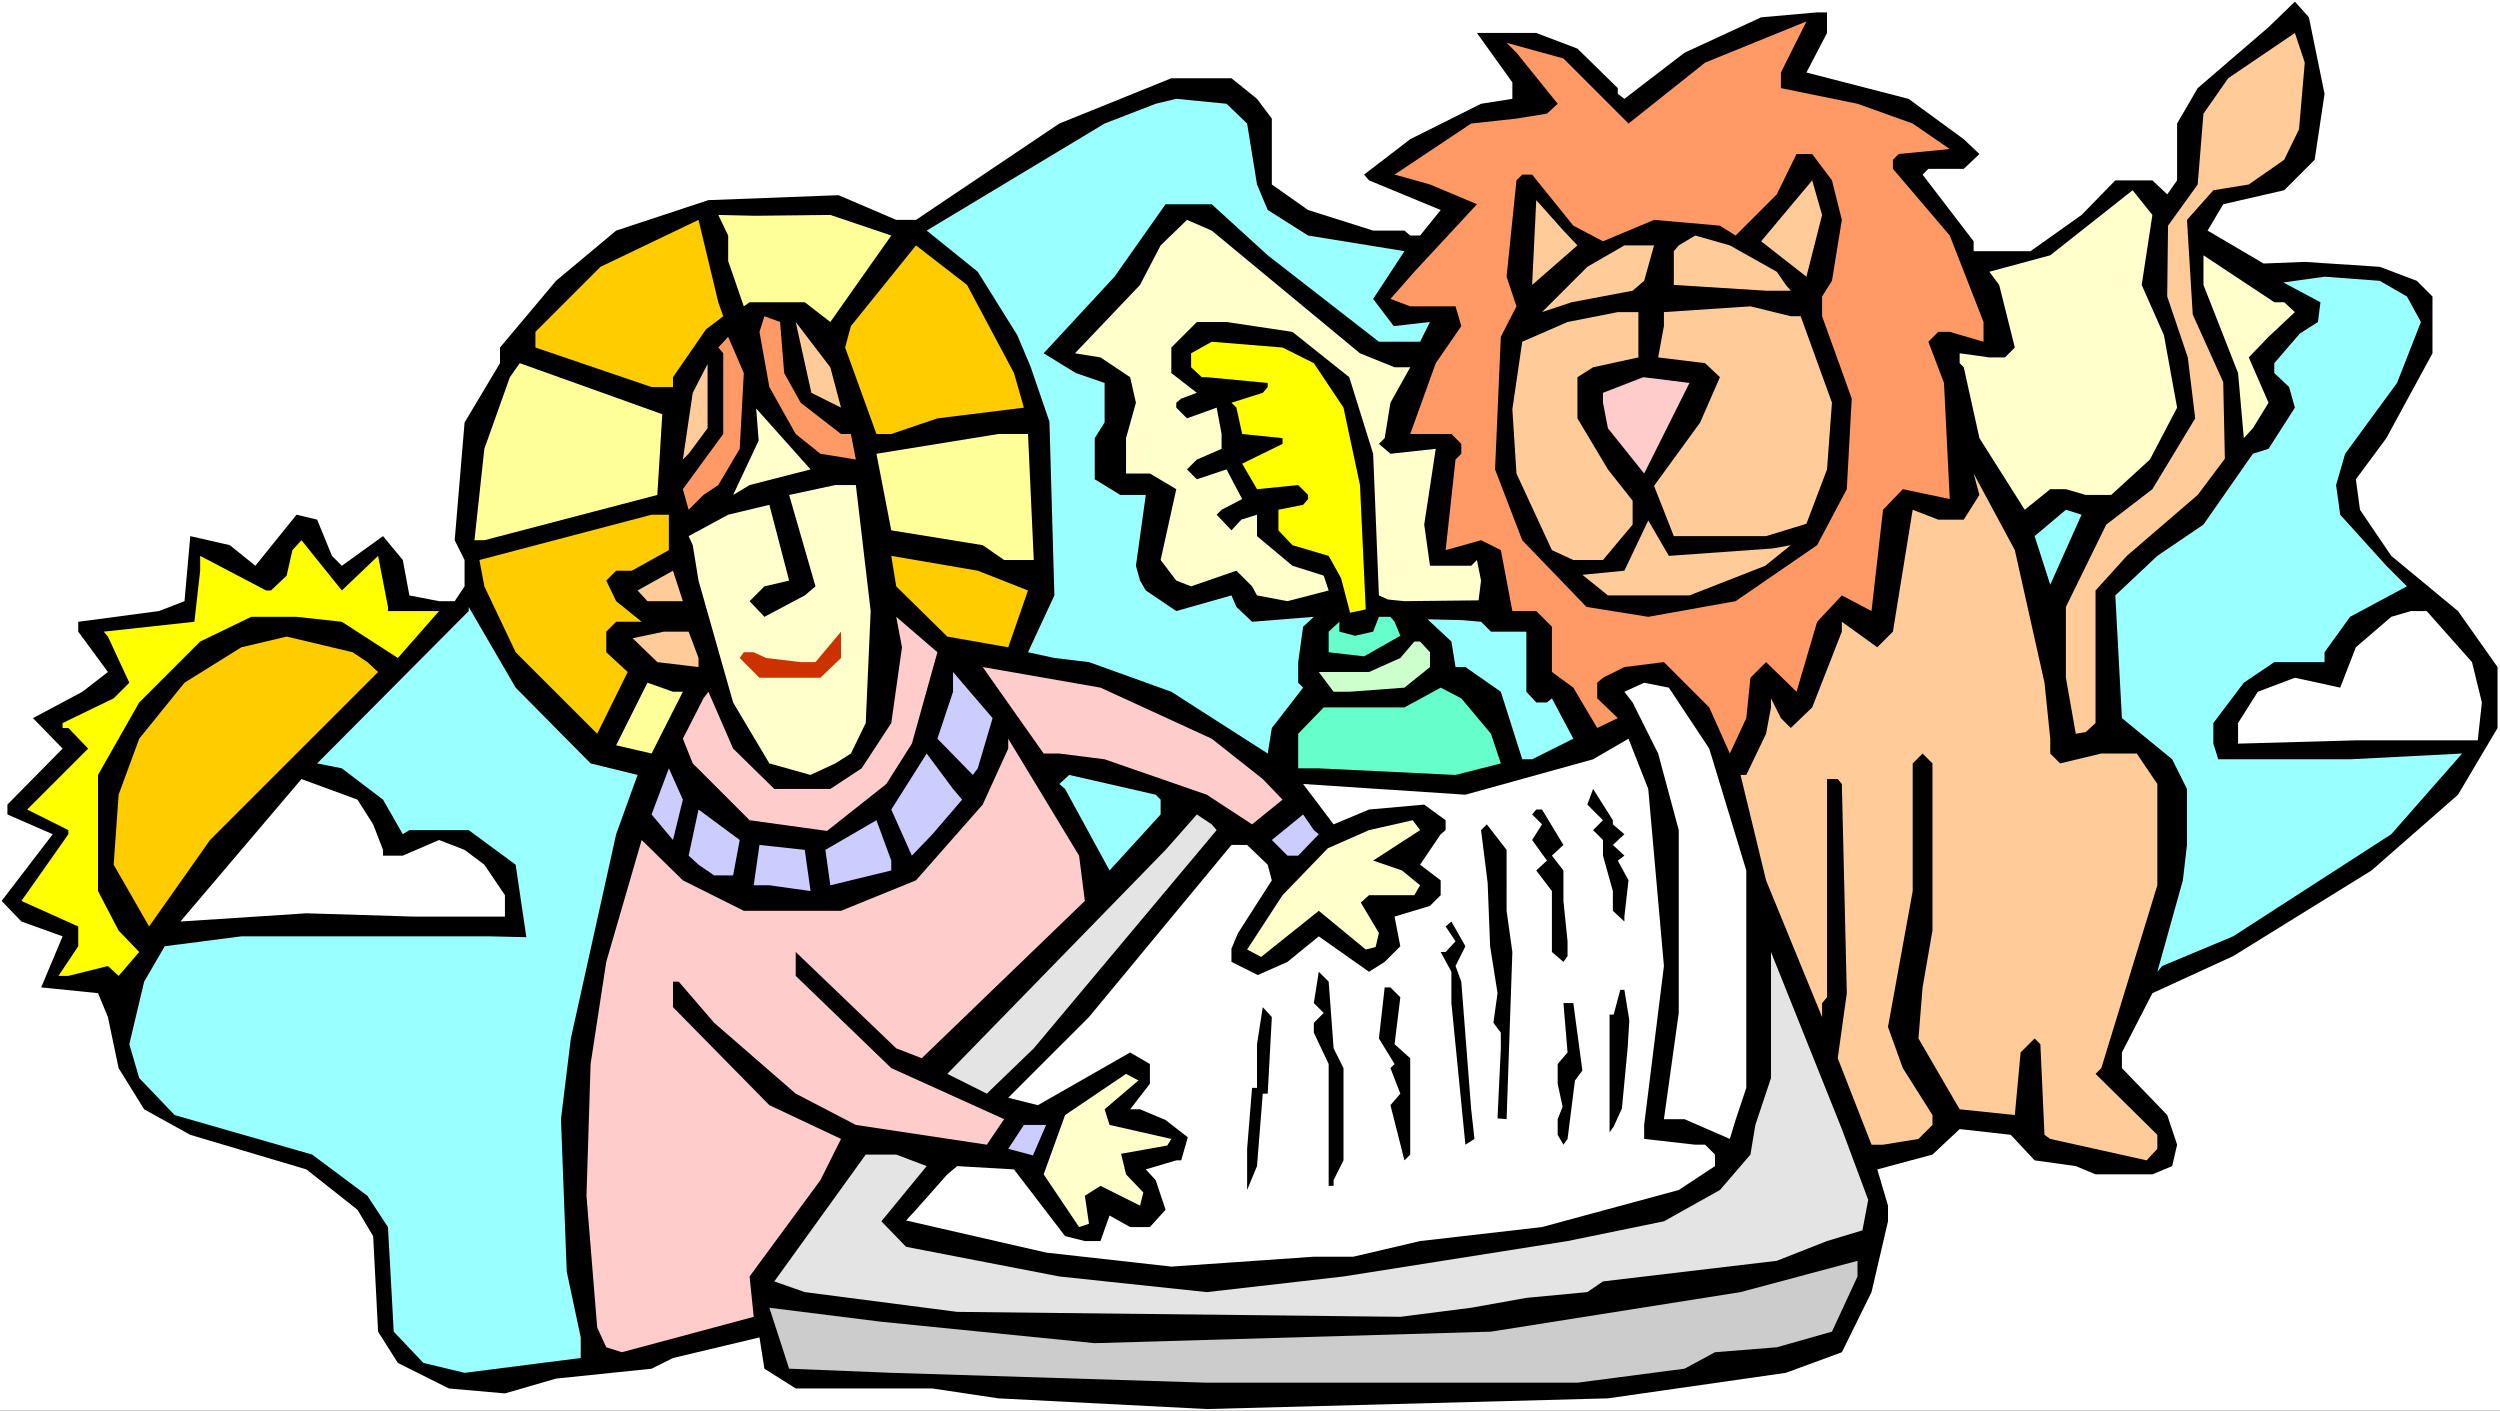 <?xml version="1.0" encoding="UTF-8" standalone="no"?>
<svg
   version="1.0"
   width="129.766mm"
   height="73.224mm"
   id="svg75"
   sodipodi:docname="Mark 11.wmf"
   xmlns:inkscape="http://www.inkscape.org/namespaces/inkscape"
   xmlns:sodipodi="http://sodipodi.sourceforge.net/DTD/sodipodi-0.dtd"
   xmlns="http://www.w3.org/2000/svg"
   xmlns:svg="http://www.w3.org/2000/svg">
  <rect width="100%" height="100%" fill="#333333" stroke="none"/>
  <sodipodi:namedview
     id="namedview75"
     pagecolor="#ffffff"
     bordercolor="#000000"
     borderopacity="0.25"
     inkscape:showpageshadow="2"
     inkscape:pageopacity="0.0"
     inkscape:pagecheckerboard="0"
     inkscape:deskcolor="#d1d1d1"
     inkscape:document-units="mm" />
  <defs
     id="defs1">
    <pattern
       id="WMFhbasepattern"
       patternUnits="userSpaceOnUse"
       width="6"
       height="6"
       x="0"
       y="0" />
  </defs>
  <path
     style="fill:#ffffff;fill-opacity:1;fill-rule:evenodd;stroke:none"
     d="M 0,276.752 H 490.455 V 0 H 0 Z"
     id="path1" />
  <path
     style="fill:#000000;fill-opacity:1;fill-rule:evenodd;stroke:none"
     d="m 456.035,18.418 -1.939,12.925 -5.979,5.978 -11.958,2.747 -3.07,5.17 10.989,6.462 8.08,-0.323 14.706,0.969 7.272,2.747 3.07,3.07 v 11.148 l -9.05,16.641 -5.979,8.078 0.808,5.978 6.141,9.047 13.09,10.825 7.757,10.986 v 11.955 l -7.757,13.086 -16.968,14.864 -27.149,16.802 -15.837,7.27 -5.979,11.632 v 3.07 l 8.888,9.209 1.939,5.816 -0.97,4.201 -3.878,1.616 h -11.15 l -3.878,-1.616 -8.08,-1.131 -4.686,-5.008 -10.019,-1.131 -5.333,5.008 -10.827,2.908 2.101,7.109 v 3.07 l -3.232,13.894 -5.818,11.794 -10.989,4.039 -34.906,5.008 -78.699,2.1 -40.885,-2.1 -12.928,-1.939 h -26.826 l -6.141,-3.877 -0.97,-6.139 -16.968,4.039 -4.202,2.1 -18.746,1.939 -10.019,2.908 -10.989,-0.969 -10.019,-5.008 -3.878,-6.139 -0.97,-18.741 -3.07,-5.17 -10.019,-7.916 -22.786,-6.786 -9.05,-5.008 -5.01,-8.078 L 21.17,199.527 19.23,194.841 8.08,193.711 12.282,183.694 4.202,180.786 0.323,176.747 10.342,163.66 1.454,159.783 v -1.939 l 10.827,-10.986 -5.818,-5.978 9.696,-5.17 5.01,-3.877 -5.818,-7.916 v -1.939 l 15.837,-2.1 5.01,-1.939 1.131,-12.763 7.757,1.777 5.01,4.039 8.08,-10.017 4.04,0.969 2.909,7.109 1.939,1.939 8.08,-5.816 3.878,4.685 1.293,6.947 5.818,1.131 h 3.07 l 1.939,-2.908 v -5.17 l -1.939,-3.877 1.939,-23.103 6.949,-11.632 v -3.07 l 10.989,-13.086 11.797,-9.855 18.099,-5.978 25.533,-0.969 11.312,4.847 h 3.878 l 28.118,-18.903 21.978,-8.886 h 11.797 l 5.01,4.039 2.909,3.877 v 12.925 l 7.11,5.008 12.766,4.039 h 6.141 l 1.131,0.969 h 1.939 l 4.04,-5.008 -14.059,-5.816 -0.97,-1.131 9.05,-6.947 13.898,-6.947 6.141,-0.969 v -3.231 l -6.949,-9.694 h 11.635 l 8.08,3.07 7.918,7.755 v 1.131 l 1.293,0.969 11.797,-9.047 15.029,-6.947 10.989,-0.969 h 1.939 v 4.039 l -4.04,7.755 20.038,5.17 10.827,7.916 3.07,2.908 -3.07,2.908 h -6.949 l -1.131,1.131 10.019,13.086 v 1.939 h 11.15 l 10.019,-7.109 6.626,-6.786 h 7.272 l 2.909,2.747 1.939,-2.747 V 24.234 l 4.04,-6.947 13.898,-11.955 5.171,-5.008 2.747,3.07 z"
     id="path2" />
  <path
     style="fill:#ff9966;fill-opacity:1;fill-rule:evenodd;stroke:none"
     d="m 349.379,17.287 15.029,3.07 10.827,3.877 7.272,5.008 -10.019,0.969 -1.131,1.131 v 1.777 l 11.15,13.086 6.626,16.964 v 3.877 l -6.626,-1.939 h -2.262 l -1.939,1.939 3.07,8.078 1.131,22.78 -9.211,-1.939 -3.878,4.039 -2.262,19.872 -5.818,-3.07 -4.848,5.17 -4.04,13.733 -5.979,-5.816 -3.07,3.07 -0.808,7.916 -3.232,6.947 -4.04,-9.047 -8.888,-8.886 -7.757,0.969 -4.202,2.1 -1.131,0.969 v 3.07 l 4.04,3.877 -4.04,1.939 -4.686,-7.916 -4.202,-3.07 v -8.886 l -3.07,-3.07 h -4.686 l -2.262,-11.955 -3.878,-1.939 -6.949,1.939 1.939,-17.772 1.131,-1.131 v -1.939 l -1.939,-1.939 h -8.08 l 5.01,-13.894 5.01,-7.27 -1.131,-3.877 h -8.888 l -3.878,-1.454 4.686,-5.331 12.282,-13.248 -9.211,-3.877 -6.949,-1.939 15.029,-10.017 8.888,-0.969 5.979,-0.969 2.101,-1.939 -8.08,-10.017 -1.939,-1.939 11.15,3.07 12.766,12.763 15.029,-11.955 19.877,-8.078 -5.01,10.017 z"
     id="path3" />
  <path
     style="fill:#ffcc99;fill-opacity:1;fill-rule:evenodd;stroke:none"
     d="m 451.025,25.365 -2.909,5.978 -6.949,4.847 -6.949,1.131 -5.171,5.816 1.131,18.579 5.979,13.248 0.323,15.025 -5.333,7.109 -13.898,11.955 -6.141,6.786 v 26.011 l -1.939,1.777 -1.939,0.323 -1.939,-10.986 V 119.07 l 7.918,-16.156 9.05,-6.947 8.403,-13.894 -1.454,-11.955 -4.04,-11.955 0.162,-13.894 5.818,-8.078 1.131,-13.894 4.848,-6.947 13.09,-8.886 1.939,5.816 z"
     id="path4" />
  <path
     style="fill:#99ffff;fill-opacity:1;fill-rule:evenodd;stroke:none"
     d="m 244.662,24.234 1.939,11.955 2.101,5.008 7.918,5.008 18.907,3.07 -6.141,9.37 4.04,5.331 7.11,-0.808 -1.939,3.877 h -8.08 L 248.702,50.084 237.713,40.067 h -9.05 l -10.019,14.217 -13.898,15.025 6.302,3.877 5.656,1.939 v 7.755 l -1.939,3.07 v 8.078 l 5.01,3.07 h 5.01 l -1.939,13.894 0.808,2.908 1.131,1.939 5.979,4.039 10.827,-3.07 0.97,2.262 3.07,2.908 12.12,-0.969 -2.101,1.939 -0.97,6.947 v 4.039 l 0.97,0.969 -6.141,7.916 -0.808,5.008 -18.907,-12.117 -16.16,-5.816 -6.787,-0.808 -5.171,-1.131 5.171,-11.148 -0.97,-34.089 -3.717,-10.825 -2.586,-6.139 -7.757,-12.44 -10.019,-8.078 34.906,-21.003 10.019,-3.877 4.04,-0.969 9.858,0.969 z"
     id="path5" />
  <path
     style="fill:#000000;fill-opacity:1;fill-rule:evenodd;stroke:none"
     d="m 359.398,35.382 1.939,7.755 -1.939,11.955 -1.939,3.07 v 3.877 l 5.818,16.156 -0.97,17.772 -5.818,10.986 -15.998,10.986 -17.13,3.07 -12.12,-1.939 -12.605,-13.086 -5.333,-13.894 1.131,-26.011 3.07,-5.978 -1.939,-5.816 1.939,-18.903 1.131,-1.131 h 1.939 l 8.08,10.017 5.818,3.07 10.019,-4.201 12.928,1.131 3.07,1.939 8.08,-8.078 3.878,-7.916 h 3.07 z"
     id="path6" />
  <path
     style="fill:#ffcc99;fill-opacity:1;fill-rule:evenodd;stroke:none"
     d="m 354.388,54.284 -8.888,-6.947 10.019,-11.955 1.939,6.786 z"
     id="path7" />
  <path
     style="fill:#ffffcc;fill-opacity:1;fill-rule:evenodd;stroke:none"
     d="m 420.16,55.9 4.363,9.855 2.586,14.217 -5.333,10.178 -7.595,6.947 h -5.01 l -3.878,-1.131 h -3.07 l -5.01,4.039 -8.888,-14.056 -3.07,-13.894 -0.808,-0.808 v -1.939 l 5.818,0.808 h 3.07 l 1.939,-1.939 -3.07,-12.279 -1.939,-2.585 11.958,-3.231 16.16,-12.763 3.878,4.847 z"
     id="path8" />
  <path
     style="fill:#ffcc99;fill-opacity:1;fill-rule:evenodd;stroke:none"
     d="m 309.464,48.145 -8.888,7.755 0.808,-16.641 5.333,5.978 z"
     id="path9" />
  <path
     style="fill:#ffff99;fill-opacity:1;fill-rule:evenodd;stroke:none"
     d="m 174.851,46.206 -11.958,16.964 -5.01,-3.877 h -10.827 l -1.131,0.808 -3.07,-8.886 v -5.008 l -1.939,-4.039 7.272,0.162 14.706,-0.162 z"
     id="path10" />
  <path
     style="fill:#ffcc00;fill-opacity:1;fill-rule:evenodd;stroke:none"
     d="m 141.885,62.039 -3.394,2.585 -6.464,9.37 v 1.939 h -4.202 l -22.786,-7.755 v -3.07 l 12.766,-12.763 19.23,-9.209 3.878,16.156 z"
     id="path11" />
  <path
     style="fill:#ffffcc;fill-opacity:1;fill-rule:evenodd;stroke:none"
     d="m 266.801,69.309 6.787,2.747 h 3.07 l -3.878,6.947 -1.131,6.947 -1.131,1.131 2.262,1.939 8.888,-0.969 -2.262,14.864 1.131,8.078 h 8.08 l 1.131,-1.131 0.808,4.039 -0.485,3.877 -14.544,0.162 -3.232,-0.323 -1.778,-0.808 -1.131,-27.788 -4.686,-15.025 -11.15,-8.886 -12.928,-1.939 h -5.818 l -5.01,5.008 v 5.008 l 5.01,3.877 -3.07,1.131 -0.97,0.808 v 0.969 l 2.101,2.1 5.818,-2.1 0.97,5.17 v 2.908 l -4.848,2.1 -1.939,1.939 1.939,1.939 5.818,-1.939 3.07,5.816 -4.04,2.1 -0.97,0.969 2.909,3.07 1.939,-2.1 3.07,-0.969 v 4.201 l 6.949,5.816 6.141,1.939 0.97,2.908 -8.08,2.1 -5.979,-1.131 -0.97,-1.777 -3.07,-3.07 -8.888,3.07 -2.909,-1.131 -3.07,-4.039 3.07,-13.894 -5.171,-3.07 h -4.686 v -6.947 l 1.939,-6.947 -1.131,-5.008 -5.818,-3.877 -5.01,-0.808 12.766,-13.409 4.04,-7.755 5.171,-5.008 4.848,2.1 z"
     id="path12" />
  <path
     style="fill:#ffcc99;fill-opacity:1;fill-rule:evenodd;stroke:none"
     d="m 348.571,53.315 1.778,2.585 0.97,1.131 h -4.848 l -18.099,-1.131 v -6.624 l 0.97,-1.131 3.232,-1.939 6.787,1.939 z"
     id="path13" />
  <path
     style="fill:#ffcc00;fill-opacity:1;fill-rule:evenodd;stroke:none"
     d="m 198.929,73.187 1.939,6.786 -16.968,2.1 -9.05,3.07 h -2.909 l -6.141,-16.964 1.131,-4.201 12.766,-15.833 10.019,7.755 z"
     id="path14" />
  <path
     style="fill:#ffcc99;fill-opacity:1;fill-rule:evenodd;stroke:none"
     d="m 322.553,55.092 -2.262,1.939 -11.958,2.262 -5.818,1.939 8.888,-8.886 7.272,-4.201 h 5.818 z"
     id="path15" />
  <path
     style="fill:#ffffcc;fill-opacity:1;fill-rule:evenodd;stroke:none"
     d="m 448.116,59.293 2.101,1.939 -5.171,4.847 -3.878,4.039 3.878,8.886 -3.07,5.008 -1.778,1.939 -1.131,-12.763 -6.787,-17.287 v -5.816 l 13.898,9.209 z"
     id="path16" />
  <path
     style="fill:#99ffff;fill-opacity:1;fill-rule:evenodd;stroke:none"
     d="m 472.195,58.162 2.747,5.008 -4.686,11.955 -10.181,13.894 -1.778,6.139 0.808,5.816 9.05,10.017 4.04,4.039 -11.15,5.978 -5.01,6.947 v 1.939 h -9.858 l -5.979,4.039 -5.979,7.916 v 4.039 l 0.97,3.07 h 25.856 l 21.978,-1.131 -13.898,15.833 -31.027,20.033 -13.898,5.816 -0.97,1.131 5.01,-17.933 0.808,-6.947 v -10.986 l -2.909,-5.816 -9.858,-8.078 -1.293,-24.072 8.242,-7.755 9.05,-6.139 9.696,-13.894 3.07,-0.969 5.171,-8.078 -1.131,-4.039 -2.909,-2.747 V 71.248 l 5.01,-5.816 3.555,-2.262 0.485,-3.877 -7.272,-3.877 8.08,-1.131 10.827,0.808 z"
     id="path17" />
  <path
     style="fill:#ffcc99;fill-opacity:1;fill-rule:evenodd;stroke:none"
     d="m 353.257,62.039 6.141,16.964 -0.97,13.086 -4.04,10.663 -7.918,2.423 h -18.099 l -3.878,-9.855 9.05,-12.44 3.878,-8.886 -2.909,-2.747 -9.211,-1.131 1.131,-6.139 v -2.747 l 16.968,-1.131 7.918,1.939 z"
     id="path18" />
  <path
     style="fill:#ffcc99;fill-opacity:1;fill-rule:evenodd;stroke:none"
     d="m 321.422,70.117 -8.888,1.939 -3.07,1.939 v 8.078 l 5.979,10.017 4.848,6.139 v 4.685 l -5.818,6.947 h -5.818 l -4.202,-1.939 -6.949,-15.025 -0.808,-12.602 1.939,-13.248 8.888,-3.877 9.858,-1.939 h 4.04 z"
     id="path19" />
  <path
     style="fill:#ff9966;fill-opacity:1;fill-rule:evenodd;stroke:none"
     d="m 153.843,73.187 3.232,5.816 7.918,6.139 h 1.939 l 0.97,5.008 -6.949,-1.131 -4.848,-3.877 -5.171,-9.209 -1.939,-10.825 0.97,-3.07 3.07,1.131 z"
     id="path20" />
  <path
     style="fill:#ffcc99;fill-opacity:1;fill-rule:evenodd;stroke:none"
     d="m 164.993,79.972 -5.818,-2.908 -3.07,-13.894 6.787,8.886 z"
     id="path21" />
  <path
     style="fill:#ff9966;fill-opacity:1;fill-rule:evenodd;stroke:none"
     d="m 145.117,88.05 -4.202,7.109 -2.909,1.939 -2.909,2.908 -1.131,-4.039 7.918,-10.825 V 69.309 l -0.97,-1.131 1.939,-2.1 3.07,7.109 z"
     id="path22" />
  <path
     style="fill:#ffff00;fill-opacity:1;fill-rule:evenodd;stroke:none"
     d="m 257.752,71.248 5.818,8.724 3.232,15.187 1.131,24.396 -3.07,0.646 -1.778,-6.786 -2.424,-4.362 -7.11,-2.1 -2.747,-2.908 v -4.039 l 4.848,-0.969 0.97,-1.131 v -0.808 l -1.939,-1.939 -8.08,0.808 -2.909,-5.008 7.918,-3.877 v -1.131 l -7.918,-0.808 -1.131,-5.17 -0.97,-0.969 6.141,-1.939 0.97,-1.131 v -0.808 l -11.958,-1.131 h -0.97 l -2.101,-1.939 v -2.747 l 4.04,-2.262 13.898,1.131 z"
     id="path23" />
  <path
     style="fill:#ffff99;fill-opacity:1;fill-rule:evenodd;stroke:none"
     d="m 128.957,97.098 -33.936,8.886 h -1.939 l 1.939,-17.933 5.01,-14.056 1.939,-2.747 27.957,10.017 z"
     id="path24" />
  <path
     style="fill:#ffcc99;fill-opacity:1;fill-rule:evenodd;stroke:none"
     d="m 135.097,89.02 -1.131,1.131 1.939,-13.086 2.909,-5.655 v 12.602 z"
     id="path25" />
  <path
     style="fill:#ffcccc;fill-opacity:1;fill-rule:evenodd;stroke:none"
     d="m 331.441,75.125 -8.888,17.772 -7.11,-8.886 -0.97,-5.008 v -1.939 l 7.918,-3.07 z"
     id="path26" />
  <path
     style="fill:#ffffcc;fill-opacity:1;fill-rule:evenodd;stroke:none"
     d="m 147.056,95.159 -3.232,1.939 5.01,-10.663 -0.485,-6.301 10.666,11.955 z"
     id="path27" />
  <path
     style="fill:#ffff99;fill-opacity:1;fill-rule:evenodd;stroke:none"
     d="m 202.808,109.861 h -5.818 l -4.202,-2.908 -17.938,-2.908 -2.909,-15.025 23.917,-3.877 h 5.818 z"
     id="path28" />
  <path
     style="fill:#ffcc99;fill-opacity:1;fill-rule:evenodd;stroke:none"
     d="m 401.091,133.933 1.131,10.986 v 2.908 l 1.939,1.939 8.08,-1.939 h 6.949 l 4.04,5.978 v 19.872 l -10.989,35.866 -1.131,1.131 12.12,11.955 v 2.747 l -2.101,2.262 -18.907,-4.201 -1.131,-0.808 -0.808,-17.772 -1.131,-1.131 -2.747,2.747 -1.131,12.279 -10.827,-1.131 -8.08,-13.894 0.808,-10.017 1.939,-11.148 v -32.797 l -1.939,-1.939 -1.939,1.939 v 25.042 l -4.848,26.657 2.909,8.078 5.818,9.209 v 1.939 l -2.747,2.747 -6.949,1.131 h -2.262 l -6.626,-16.964 1.778,-12.763 -0.97,-41.036 -0.808,-0.969 h -2.101 v 42.813 l -0.97,1.131 v 2.747 l -10.989,-26.819 -5.01,-20.68 h 1.131 l 3.878,-8.078 0.97,-5.17 v -1.777 l 1.939,3.877 1.939,1.939 4.202,-4.039 5.818,-14.864 v -1.939 l 6.949,5.008 3.07,-3.07 3.878,-23.911 5.01,1.939 h 5.01 l 3.07,-4.847 -1.131,-4.201 8.08,15.025 z"
     id="path29" />
  <path
     style="fill:#ffffcc;fill-opacity:1;fill-rule:evenodd;stroke:none"
     d="m 170.811,119.878 -0.97,21.972 -2.909,5.978 -3.07,1.939 -4.848,2.262 -8.08,-2.262 -7.11,-11.955 -6.787,-23.911 -1.131,-6.947 -0.808,-1.777 7.757,-4.201 8.08,-1.939 3.878,14.864 -4.848,1.131 -2.909,2.908 2.909,3.07 7.918,-4.201 2.101,-1.777 -5.171,-17.933 9.05,-1.939 h 4.04 z"
     id="path30" />
  <path
     style="fill:#99ffff;fill-opacity:1;fill-rule:evenodd;stroke:none"
     d="m 402.222,114.708 -3.07,-9.532 6.141,-5.17 3.07,0.969 z"
     id="path31" />
  <path
     style="fill:#ffcc00;fill-opacity:1;fill-rule:evenodd;stroke:none"
     d="m 131.219,107.922 -7.272,4.039 h -3.07 l -1.939,1.939 1.939,4.039 5.01,4.039 h -5.01 l -1.939,1.939 v 4.039 l 4.202,3.877 -5.979,12.117 -15.998,-15.994 -6.141,-12.925 -0.97,-5.17 33.774,-8.886 h 3.394 z"
     id="path32" />
  <path
     style="fill:#ffcc99;fill-opacity:1;fill-rule:evenodd;stroke:none"
     d="m 347.763,107.599 3.555,-0.646 -5.01,4.039 -14.867,5.816 h -15.998 l -5.01,-4.039 8.242,-0.808 4.686,-9.855 4.04,6.947 z"
     id="path33" />
  <path
     style="fill:#ffff00;fill-opacity:1;fill-rule:evenodd;stroke:none"
     d="m 74.174,109.053 1.939,10.017 v 0.808 h 10.019 l -8.08,9.209 -10.989,-7.109 -8.888,-0.969 h -8.888 l -10.019,4.847 -11.958,11.955 -8.08,14.217 v 22.78 l 4.04,7.755 4.04,4.201 -4.04,4.685 -2.101,-1.939 -7.757,1.939 h -1.939 l 3.878,-5.816 v -3.877 L 4.202,176.747 13.413,163.66 v -0.808 l -8.08,-4.039 11.958,-11.955 -3.878,-4.039 h -1.131 v -0.969 l 10.019,-4.847 3.07,-3.07 -4.202,-9.047 -0.808,-0.969 17.776,-1.939 1.131,-10.017 v -2.908 l 12.928,6.786 h 0.97 l 3.07,-2.908 1.131,-5.008 1.778,-1.939 7.918,9.855 z"
     id="path34" />
  <path
     style="fill:#ffcc00;fill-opacity:1;fill-rule:evenodd;stroke:none"
     d="m 201.677,115.839 -3.878,11.148 -11.958,-2.1 -10.019,-9.855 -0.97,-5.978 16.968,2.908 z"
     id="path35" />
  <path
     style="fill:#ffcc99;fill-opacity:1;fill-rule:evenodd;stroke:none"
     d="m 127.017,117.939 -1.939,-2.1 6.949,-3.877 1.939,5.978 z"
     id="path36" />
  <path
     style="fill:#99ffff;fill-opacity:1;fill-rule:evenodd;stroke:none"
     d="m 115.867,149.766 9.211,2.262 -4.202,11.632 -8.888,40.067 -1.939,15.833 1.131,29.889 2.747,12.925 v 4.039 l -22.786,2.908 -8.08,-1.939 -5.818,-6.139 -1.131,-20.518 -4.04,-6.139 -10.827,-8.078 -26.987,-7.755 -6.949,-7.27 -1.939,-6.624 2.909,-12.279 4.04,-6.947 15.029,-1.939 h 48.803 l 7.11,0.162 -2.101,-14.217 -9.211,-6.786 H 80.315 l -1.293,0.808 -3.878,-6.786 -8.08,-6.139 -4.848,-0.969 29.734,-29.889 v -0.808 l 9.211,15.833 z"
     id="path37" />
  <path
     style="fill:#ffffff;fill-opacity:1;fill-rule:evenodd;stroke:none"
     d="m 484.961,129.894 1.939,7.916 -0.808,7.432 h -23.917 l -23.109,0.646 v -4.039 l 3.878,-6.139 7.272,-2.747 8.888,1.939 3.07,-7.916 6.949,-5.978 3.878,-1.131 h 3.07 z"
     id="path38" />
  <path
     style="fill:#ffcccc;fill-opacity:1;fill-rule:evenodd;stroke:none"
     d="m 178.891,145.889 -5.01,7.916 -11.635,9.209 -15.19,-2.1 -11.15,-11.148 -1.939,-4.847 4.04,-7.916 0.97,-1.292 4.848,11.148 8.08,7.916 h 10.989 l 6.141,-4.039 5.818,-8.886 2.101,-14.864 -1.131,-5.978 8.08,6.947 z"
     id="path39" />
  <path
     style="fill:#66ffcc;fill-opacity:1;fill-rule:evenodd;stroke:none"
     d="m 273.588,121.978 1.131,2.747 -7.11,4.039 -6.949,-0.808 v -4.039 l 2.101,-1.939 v 1.939 l 3.07,0.808 3.555,-0.808 1.131,-2.908 h 2.262 z"
     id="path40" />
  <path
     style="fill:#99ffff;fill-opacity:1;fill-rule:evenodd;stroke:none"
     d="m 292.496,123.917 h 6.949 v 11.794 l 1.939,2.1 h 2.101 l 0.97,-0.808 4.202,7.916 -8.08,4.039 h -1.939 l -4.202,-13.248 -6.949,-4.847 h -1.939 l -0.808,-5.008 -4.686,-4.362 6.787,0.162 3.717,0.323 z"
     id="path41" />
  <path
     style="fill:#ffcc99;fill-opacity:1;fill-rule:evenodd;stroke:none"
     d="m 137.037,129.087 v 1.777 l -8.08,-0.969 -4.848,-4.685 6.141,-1.292 h 4.848 z"
     id="path42" />
  <path
     style="fill:#cc3200;fill-opacity:1;fill-rule:evenodd;stroke:none"
     d="m 160.953,132.964 h -11.958 l -3.878,-3.877 0.808,-1.131 h 1.939 l 2.424,1.131 6.787,0.808 h 2.909 l 5.01,-5.978 v 5.17 z"
     id="path43" />
  <path
     style="fill:#ffcc00;fill-opacity:1;fill-rule:evenodd;stroke:none"
     d="m 72.074,129.894 2.101,1.939 -32.966,32.958 -11.958,16.964 -6.949,-12.117 0.97,-13.733 4.04,-10.986 8.888,-10.986 11.15,-6.947 8.888,-2.1 12.928,3.07 z"
     id="path44" />
  <path
     style="fill:#ccffcc;fill-opacity:1;fill-rule:evenodd;stroke:none"
     d="m 280.537,127.956 v 2.908 l -5.01,4.039 -10.827,0.808 h -3.07 l -2.909,-3.877 h 9.858 l 6.141,-2.747 2.747,-3.231 h 1.131 z"
     id="path45" />
  <path
     style="fill:#ffcccc;fill-opacity:1;fill-rule:evenodd;stroke:none"
     d="m 237.713,144.919 10.019,7.916 3.878,4.039 -5.979,4.847 -8.888,-5.816 -20.038,-6.947 -8.888,-1.131 h -3.07 l -11.958,-16.964 23.109,4.039 z"
     id="path46" />
  <path
     style="fill:#ccccff;fill-opacity:1;fill-rule:evenodd;stroke:none"
     d="m 191.819,150.736 -0.97,1.292 -6.949,-7.109 3.07,-9.209 v -3.877 l 7.757,9.047 z"
     id="path47" />
  <path
     style="fill:#ffff99;fill-opacity:1;fill-rule:evenodd;stroke:none"
     d="m 133.966,135.71 -6.141,12.117 -6.949,-1.616 1.131,-2.262 5.01,-10.017 5.01,1.777 z"
     id="path48" />
  <path
     style="fill:#ffffff;fill-opacity:1;fill-rule:evenodd;stroke:none"
     d="m 335.32,146.858 7.272,23.911 v 42.652 l -2.101,6.301 -1.131,3.716 -8.888,-3.877 h -4.04 l 2.909,-20.841 v -35.866 l -4.04,-15.025 -5.01,-10.017 -1.616,-2.1 3.878,-1.777 4.848,0.969 z"
     id="path49" />
  <path
     style="fill:#66ffcc;fill-opacity:1;fill-rule:evenodd;stroke:none"
     d="m 292.496,143.95 1.939,5.816 -8.888,2.262 -26.826,-1.292 h -4.04 v -6.786 l 5.01,-5.17 h 15.837 l 7.11,-3.877 4.04,2.1 z"
     id="path50" />
  <path
     style="fill:#ffcccc;fill-opacity:1;fill-rule:evenodd;stroke:none"
     d="m 212.827,176.747 -31.997,30.858 -5.01,-1.939 -19.715,-18.903 v 4.685 l 18.746,18.095 22.139,10.017 -3.394,5.008 -25.694,-3.877 -11.797,-6.139 -15.998,-13.894 -6.949,-8.078 h -1.131 v 5.008 l 18.907,19.226 14.059,6.624 -4.04,8.078 -13.898,18.903 0.808,7.916 -25.856,6.947 -3.07,-0.969 -1.778,-3.877 -2.101,-25.85 0.808,-25.85 3.07,-20.033 6.949,-23.911 8.08,7.916 11.958,5.978 h 19.069 l 14.706,-5.978 13.09,-14.864 5.01,-10.986 v -1.939 l 13.898,22.942 z"
     id="path51" />
  <path
     style="fill:#ffffff;fill-opacity:1;fill-rule:evenodd;stroke:none"
     d="m 326.432,189.51 -3.878,31.181 v 2.747 l 10.019,1.131 h 1.939 l 1.939,1.939 v 2.262 l -7.11,4.685 -26.826,7.27 -23.917,2.747 -13.09,3.07 h -7.757 l -27.957,1.939 -24.563,-2.747 -27.472,-6.301 1.939,-2.1 6.141,-6.947 1.939,-1.616 11.15,0.646 10.019,13.086 3.878,0.969 h 3.07 l 1.778,-5.008 4.04,2.262 h 3.878 l 3.07,-3.393 -1.939,-5.816 -1.939,-2.1 5.979,-1.777 h 0.97 l 1.293,-4.524 -4.363,-3.393 -5.01,-2.1 h -1.939 l 3.878,-5.008 v -3.877 l -3.878,-2.262 -18.099,10.34 -5.818,-1.454 15.837,-15.833 27.957,-33.766 h 3.07 l 4.04,3.877 0.808,3.07 -6.626,10.34 -1.293,3.07 v 2.585 l 5.171,2.585 5.818,-2.585 6.141,-5.008 9.858,6.947 3.07,-1.939 3.07,-3.07 -1.131,-5.816 6.949,-2.1 2.101,-2.1 v -2.908 l -4.04,-3.07 4.04,-5.978 0.97,-0.808 v -1.939 l -4.202,-3.07 -10.827,0.969 -6.949,2.908 -5.979,-7.916 31.835,2.1 25.048,-6.947 6.949,-4.039 3.878,9.855 z"
     id="path52" />
  <path
     style="fill:#ccccff;fill-opacity:1;fill-rule:evenodd;stroke:none"
     d="m 188.749,156.875 -5.818,6.786 -4.04,4.201 -4.04,-9.047 6.949,-10.986 5.171,6.947 z"
     id="path53" />
  <path
     style="fill:#ccccff;fill-opacity:1;fill-rule:evenodd;stroke:none"
     d="m 132.027,164.791 -4.202,-5.008 3.394,-9.047 2.747,6.139 z"
     id="path54" />
  <path
     style="fill:#99ffff;fill-opacity:1;fill-rule:evenodd;stroke:none"
     d="m 227.694,156.875 v 2.908 l -10.019,10.986 -8.726,-15.994 -1.131,-0.969 1.939,-1.777 16.968,3.877 z"
     id="path55" />
  <path
     style="fill:#ffffff;fill-opacity:1;fill-rule:evenodd;stroke:none"
     d="m 73.205,161.722 1.939,5.008 v 1.131 h 3.878 l 7.11,-3.07 5.01,1.939 3.878,2.908 4.04,5.978 v 4.201 h -17.938 l -21.008,-0.646 -24.725,1.616 23.755,-27.95 10.989,4.039 z"
     id="path56" />
  <path
     style="fill:#000000;fill-opacity:1;fill-rule:evenodd;stroke:none"
     d="m 316.412,161.722 2.262,1.939 -2.262,2.1 2.262,2.1 -1.293,0.969 2.101,3.877 -0.808,7.109 v 0.969 l -2.262,-2.1 v -3.877 l -1.939,-6.947 v -3.07 l -1.939,-1.939 1.939,-1.939 -3.07,-3.07 1.131,-3.07 3.878,6.139 z"
     id="path57" />
  <path
     style="fill:#ccccff;fill-opacity:1;fill-rule:evenodd;stroke:none"
     d="m 143.824,171.738 h -3.717 l -3.07,-2.1 -1.939,-1.777 1.939,-9.047 8.08,5.978 z"
     id="path58" />
  <path
     style="fill:#000000;fill-opacity:1;fill-rule:evenodd;stroke:none"
     d="m 306.716,165.761 -2.262,2.1 2.262,2.908 v 5.978 l 0.808,7.916 v 2.908 l -0.808,1.131 -2.262,-1.939 v -5.331 -2.747 -3.877 l -3.07,-4.039 2.101,-1.939 -2.909,-4.039 1.939,-3.07 -1.939,-1.939 0.808,-0.969 h 1.131 z"
     id="path59" />
  <path
     style="fill:#e4e4e4;fill-opacity:1;fill-rule:evenodd;stroke:none"
     d="m 238.683,162.853 -35.875,42.813 -9.211,8.886 -7.757,-3.877 42.824,-43.944 6.141,-6.947 2.909,1.939 z"
     id="path60" />
  <path
     style="fill:#ccccff;fill-opacity:1;fill-rule:evenodd;stroke:none"
     d="m 258.721,163.66 -4.04,4.201 h -2.101 l -3.07,-3.07 6.141,-5.008 2.101,3.07 z"
     id="path61" />
  <path
     style="fill:#ccccff;fill-opacity:1;fill-rule:evenodd;stroke:none"
     d="m 174.851,170.769 -11.958,2.908 -0.97,-6.947 10.019,-5.816 2.909,7.916 z"
     id="path62" />
  <path
     style="fill:#ffffcc;fill-opacity:1;fill-rule:evenodd;stroke:none"
     d="m 269.387,168.83 5.656,1.939 3.555,2.908 -1.131,1.939 h -8.888 l -1.616,1.454 3.555,5.978 -0.646,2.747 -1.939,0.485 -9.211,-7.593 -11.312,9.047 -2.747,-1.454 6.949,-10.663 8.888,-9.209 8.08,-3.554 8.565,-1.939 1.454,1.939 z"
     id="path63" />
  <path
     style="fill:#000000;fill-opacity:1;fill-rule:evenodd;stroke:none"
     d="m 295.566,178.685 1.131,8.078 -1.131,32.797 -1.778,-0.162 0.646,-13.733 v -3.07 l -1.454,-1.939 0.808,-5.816 -1.454,-9.209 -0.485,-12.44 -1.293,-10.34 1.131,-1.131 3.878,5.008 z"
     id="path64" />
  <path
     style="fill:#ccccff;fill-opacity:1;fill-rule:evenodd;stroke:none"
     d="m 159.014,174.808 -8.08,-1.131 h -3.07 l 1.131,-7.916 8.888,0.969 z"
     id="path65" />
  <path
     style="fill:#000000;fill-opacity:1;fill-rule:evenodd;stroke:none"
     d="m 285.547,189.51 1.131,3.07 1.939,25.042 0.646,5.816 -1.778,1.131 -2.747,-27.788 v -1.131 -5.008 l -2.101,-3.877 h 0.97 l 1.939,-2.1 -1.939,-2.908 1.131,-0.969 2.747,4.847 z"
     id="path66" />
  <path
     style="fill:#e4e4e4;fill-opacity:1;fill-rule:evenodd;stroke:none"
     d="m 366.508,235.393 -1.131,5.978 -6.949,2.1 -9.858,3.877 -34.098,4.039 -3.07,2.1 -11.958,1.131 -10.827,1.939 -13.898,1.777 -86.941,-0.969 -29.896,-3.877 -5.979,-2.1 17.938,-24.88 h 5.979 l 5.979,2.262 -8.888,10.825 4.848,5.008 30.058,5.816 28.926,3.07 26.826,-3.07 43.955,-6.947 18.907,-3.877 10.989,-6.139 5.979,-6.947 0.97,-5.816 3.07,-9.209 v -24.719 l 13.898,34.735 z"
     id="path67" />
  <path
     style="fill:#000000;fill-opacity:1;fill-rule:evenodd;stroke:none"
     d="m 261.63,205.666 1.939,3.877 v 18.095 l -1.939,3.877 v 1.131 h -0.97 v -23.911 l -2.909,-6.139 v -1.939 l 1.939,-1.939 -1.939,-1.939 0.97,-6.139 1.939,1.939 z"
     id="path68" />
  <path
     style="fill:#000000;fill-opacity:1;fill-rule:evenodd;stroke:none"
     d="m 319.644,200.173 -0.323,5.331 -1.131,11.955 -1.616,3.554 -0.808,1.131 v -23.103 h 0.808 l 1.293,-4.847 h 0.808 z"
     id="path69" />
  <path
     style="fill:#000000;fill-opacity:1;fill-rule:evenodd;stroke:none"
     d="m 274.72,195.649 -1.131,9.209 3.07,2.747 v 18.903 l -1.131,1.131 -2.747,-10.825 1.939,-2.262 -1.939,-5.008 0.808,-0.808 -3.07,-5.008 1.131,-10.017 h 1.131 z"
     id="path70" />
  <path
     style="fill:#000000;fill-opacity:1;fill-rule:evenodd;stroke:none"
     d="m 310.433,210.028 -1.454,1.939 -1.454,11.471 -0.808,1.131 -1.131,-1.939 v -3.07 l 0.97,-2.423 -0.97,-4.524 v -3.07 -0.808 l 1.939,-2.262 -0.808,-9.694 h 1.939 z"
     id="path71" />
  <path
     style="fill:#000000;fill-opacity:1;fill-rule:evenodd;stroke:none"
     d="m 248.702,214.552 h -0.97 l -1.131,14.217 -1.939,4.685 v -8.078 l 0.97,-11.955 h 0.97 v -8.563 l 1.131,-7.27 1.778,1.939 z"
     id="path72" />
  <path
     style="fill:#ffffcc;fill-opacity:1;fill-rule:evenodd;stroke:none"
     d="m 216.705,217.621 0.97,3.07 12.12,2.747 -0.808,1.292 -9.05,1.616 0.97,4.039 3.394,3.554 -0.646,2.585 -7.757,-3.877 -3.07,1.939 0.808,5.493 -1.939,0.646 -6.949,-10.34 4.202,-11.632 11.958,-8.078 2.424,1.292 z"
     id="path73" />
  <path
     style="fill:#ccccff;fill-opacity:1;fill-rule:evenodd;stroke:none"
     d="m 202.646,226.669 -4.848,-1.292 3.07,-4.685 h 4.363 z"
     id="path74" />
  <path
     style="fill:#cccccc;fill-opacity:1;fill-rule:evenodd;stroke:none"
     d="m 359.398,261.243 -10.827,3.07 -12.12,0.969 -5.979,3.231 -21.008,2.747 h -72.72 l -61.893,-1.939 -20.038,-0.808 -3.878,-11.955 21.978,2.747 41.854,4.201 77.73,-2.262 48.965,-7.755 22.947,-6.139 v 3.07 z"
     id="path75" />
</svg>

